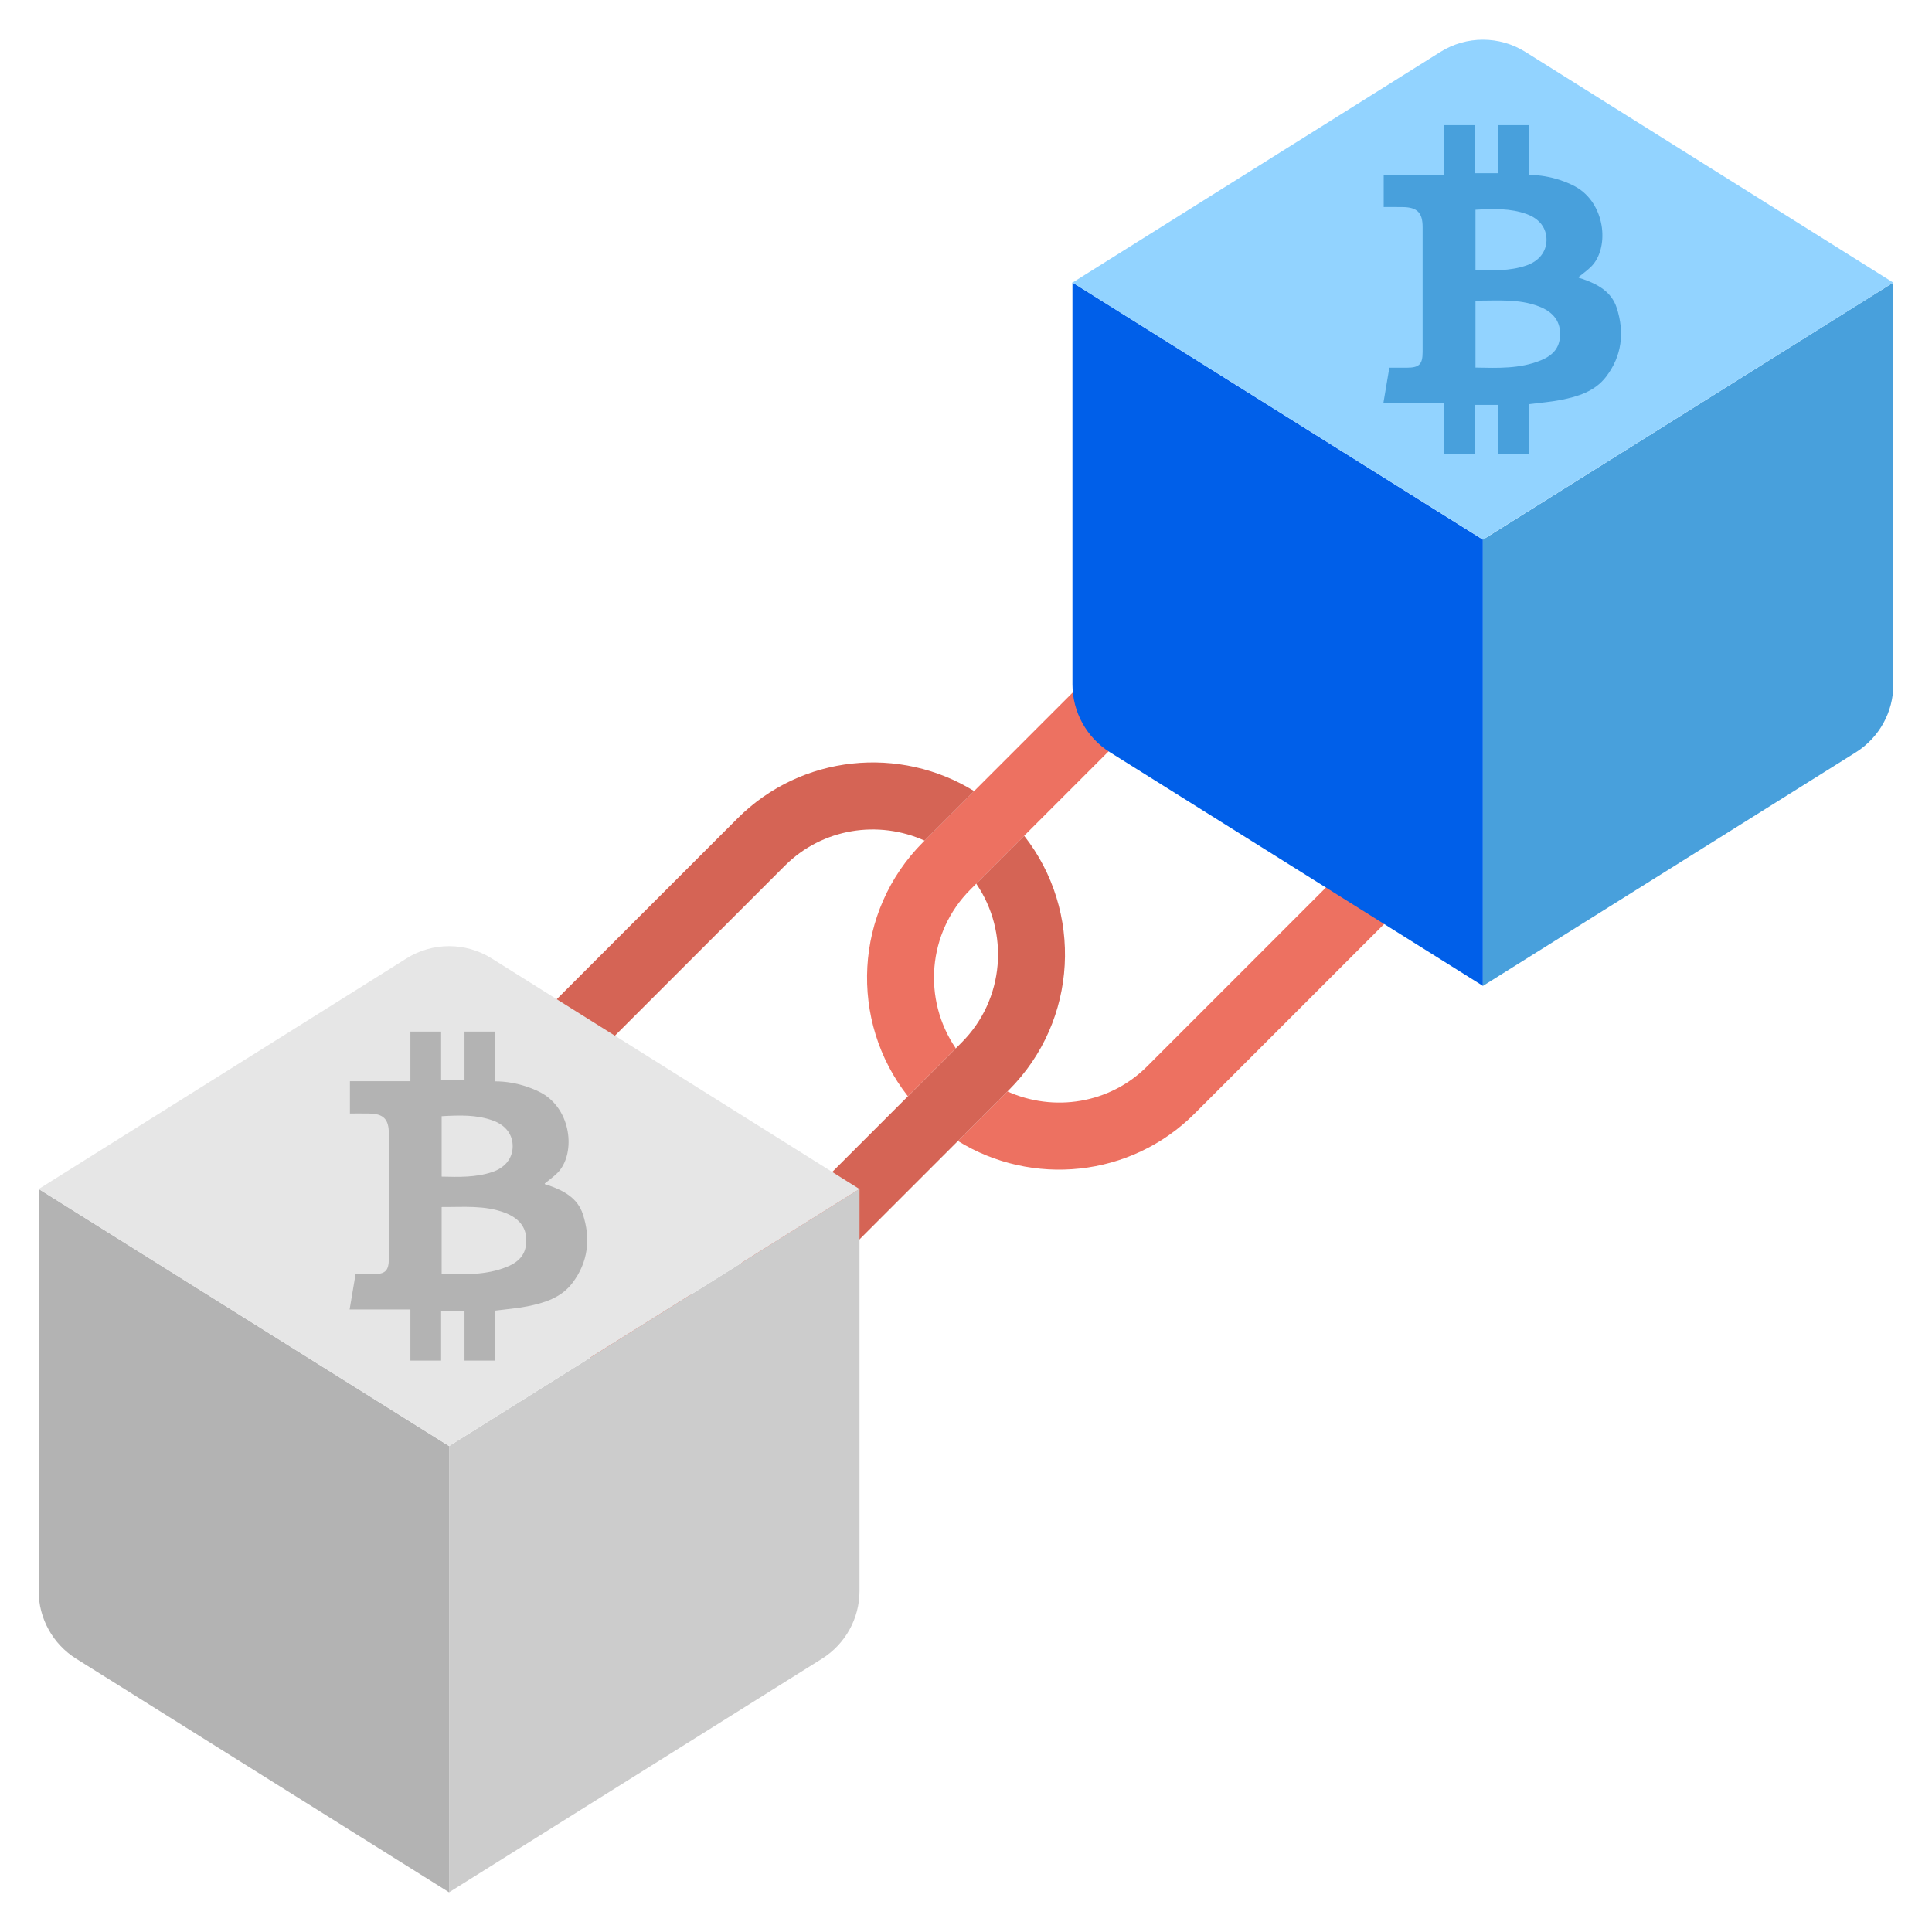 <svg xmlns="http://www.w3.org/2000/svg" xmlns:xlink="http://www.w3.org/1999/xlink" xmlns:svgjs="http://svgjs.dev/svgjs" id="Layer_1" height="300" viewBox="0 0 50 50" width="300"><g width="100%" height="100%" transform="matrix(1,0,0,1,0,0)"><g id="XMLID_16825_"><g id="XMLID_16753_"><g id="XMLID_16805_"><path d="m36.656 16.053c-1.937-1.937-5.088-1.937-7.025 0l-5.702 5.702-.039.039c-1.794 1.794-1.924 4.629-.394 6.577l1.24-1.24c-.862-1.259-.738-2.994.379-4.111l.15-.15 5.591-5.591c1.261-1.261 3.314-1.261 4.575 0s1.261 3.314 0 4.575l-5.741 5.741c-.977.978-2.427 1.188-3.618.651l-1.282 1.282c1.915 1.185 4.465.953 6.125-.707l5.741-5.741c1.937-1.938 1.937-5.09 0-7.027z" fill="#ed7161" fill-opacity="1" data-original-color="#ed7161ff" stroke="none" stroke-opacity="1"></path></g><g id="XMLID_16801_"><path d="m26.505 21.63-1.24 1.24c.861 1.259.738 2.994-.379 4.111l-.15.151-5.591 5.591c-1.262 1.262-3.314 1.262-4.575 0-1.261-1.261-1.261-3.314 0-4.576l5.741-5.741c.977-.977 2.427-1.188 3.618-.65l1.282-1.282c-1.915-1.185-4.465-.953-6.125.707l-5.741 5.741c-1.937 1.937-1.937 5.089 0 7.026s5.089 1.937 7.026 0l5.701-5.701.04-.04c1.793-1.795 1.922-4.63.393-6.577z" fill="#d56455" fill-opacity="1" data-original-color="#d56455ff" stroke="none" stroke-opacity="1"></path></g></g><g id="XMLID_16799_"><path d="m1 30.77v10.402c0 .713.367 1.377.972 1.756l9.65 6.045v-11.549z" fill="#b3b3b3" fill-opacity="1" data-original-color="#b3b3b3ff" stroke="none" stroke-opacity="1"></path></g><g id="XMLID_16798_"><path d="m11.622 37.424v11.549l9.65-6.045c.605-.379.972-1.042.972-1.756v-10.402z" fill="#cccccc" fill-opacity="1" data-original-color="#ccccccff" stroke="none" stroke-opacity="1"></path></g><g id="XMLID_16802_"><path d="m12.723 24.803c-.673-.422-1.528-.422-2.201 0l-9.52 5.969 10.62 6.65 10.62-6.65z" fill="#e6e6e6" fill-opacity="1" data-original-color="#e6e6e6ff" stroke="none" stroke-opacity="1"></path></g><g id="XMLID_16800_"><path d="m27.755 7.311v10.402c0 .713.367 1.377.972 1.756l9.65 6.045v-11.548z" fill="#005fe9" fill-opacity="1" data-original-color="#1fadfcff" stroke="none" stroke-opacity="1"></path></g><g id="XMLID_16796_"><path d="m38.378 13.966v11.549l9.651-6.045c.604-.38.971-1.043.971-1.756v-10.403z" fill="#48a0dc" fill-opacity="1" data-original-color="#48a0dcff" stroke="none" stroke-opacity="1"></path></g><g id="XMLID_16795_"><path d="m39.478 1.344c-.673-.422-1.528-.422-2.201 0l-9.52 5.969 10.62 6.65 10.62-6.65z" fill="#92d3ff" fill-opacity="1" data-original-color="#92d3ffff" stroke="none" stroke-opacity="1"></path></g><g id="XMLID_16806_"><g id="XMLID_16837_"><g id="XMLID_16838_"><g id="XMLID_16839_"><g id="XMLID_16840_"><g id="XMLID_16841_"><g id="XMLID_16842_"><g id="XMLID_16843_"><g id="XMLID_16844_"><g id="XMLID_16845_"><g id="XMLID_16846_"><g id="XMLID_16847_"><g id="XMLID_16848_"><g id="XMLID_16849_"><g id="XMLID_16850_"><g id="XMLID_16851_"><path d="m41.84 7.966c-.136-.42-.497-.613-.89-.749-.029-.01-.06-.017-.089-.027-.004-.001-.005-.01-.009-.019.109-.089.226-.171.326-.27.463-.459.39-1.552-.327-2.024-.202-.133-.704-.35-1.28-.35v-1.289h-.795v1.244h-.606v-1.244h-.795v1.284h-1.565v.836c.164 0 .33-.002.497.001.372.005.51.146.51.518v3.234c0 .317-.088.404-.402.405-.15.001-.3 0-.459 0-.052.308-.1.597-.154.914h1.573v1.323h.795v-1.274h.606v1.274h.795v-1.293c.283-.037.558-.057.826-.11.443-.087.877-.222 1.166-.597.414-.54.483-1.153.277-1.787zm-3.655-2.538c.456-.026.901-.043 1.331.114.329.12.512.366.507.675-.005.303-.198.546-.531.657-.42.14-.854.129-1.307.118zm1.681 3.902c-.539.217-1.105.194-1.681.183v-1.733c.564.004 1.114-.053 1.642.15.354.136.542.367.548.69.007.341-.144.564-.509.71z" fill="#48a0dc" fill-opacity="1" data-original-color="#48a0dcff" stroke="none" stroke-opacity="1"></path></g></g></g></g></g></g></g></g></g></g></g></g></g></g></g></g><g id="XMLID_16771_"><g id="XMLID_16797_"><g id="XMLID_16803_"><g id="XMLID_16804_"><g id="XMLID_16809_"><g id="XMLID_16810_"><g id="XMLID_16811_"><g id="XMLID_16812_"><g id="XMLID_16813_"><g id="XMLID_16814_"><g id="XMLID_16815_"><g id="XMLID_16816_"><g id="XMLID_16817_"><g id="XMLID_16818_"><g id="XMLID_16819_"><g id="XMLID_16820_"><path d="m15.085 31.425c-.136-.42-.497-.613-.89-.749-.029-.01-.06-.017-.089-.027-.004-.001-.005-.01-.009-.019.109-.089.226-.172.326-.271.463-.459.39-1.552-.327-2.024-.202-.133-.704-.35-1.28-.35v-1.288h-.795v1.244h-.605v-1.244h-.795v1.284h-1.565v.836c.163 0 .33-.002.497.001.372.005.51.146.51.518v3.234c0 .317-.088.404-.402.405-.15.001-.3 0-.459 0-.052.308-.1.597-.154.914h1.573v1.323h.795v-1.274h.605v1.274h.795v-1.293c.283-.037.558-.057.826-.11.443-.087.877-.222 1.165-.597.415-.54.484-1.154.278-1.787zm-3.655-2.538c.456-.026.901-.043 1.331.114.329.12.512.366.507.675-.005.304-.198.546-.531.657-.42.14-.854.129-1.307.118zm1.681 3.902c-.539.217-1.105.194-1.681.183v-1.734c.564.004 1.114-.053 1.642.15.354.136.542.367.548.689.007.343-.144.566-.509.712z" fill="#b3b3b3" fill-opacity="1" data-original-color="#b3b3b3ff" stroke="none" stroke-opacity="1"></path></g></g></g></g></g></g></g></g></g></g></g></g></g></g></g></g></g></g></svg>